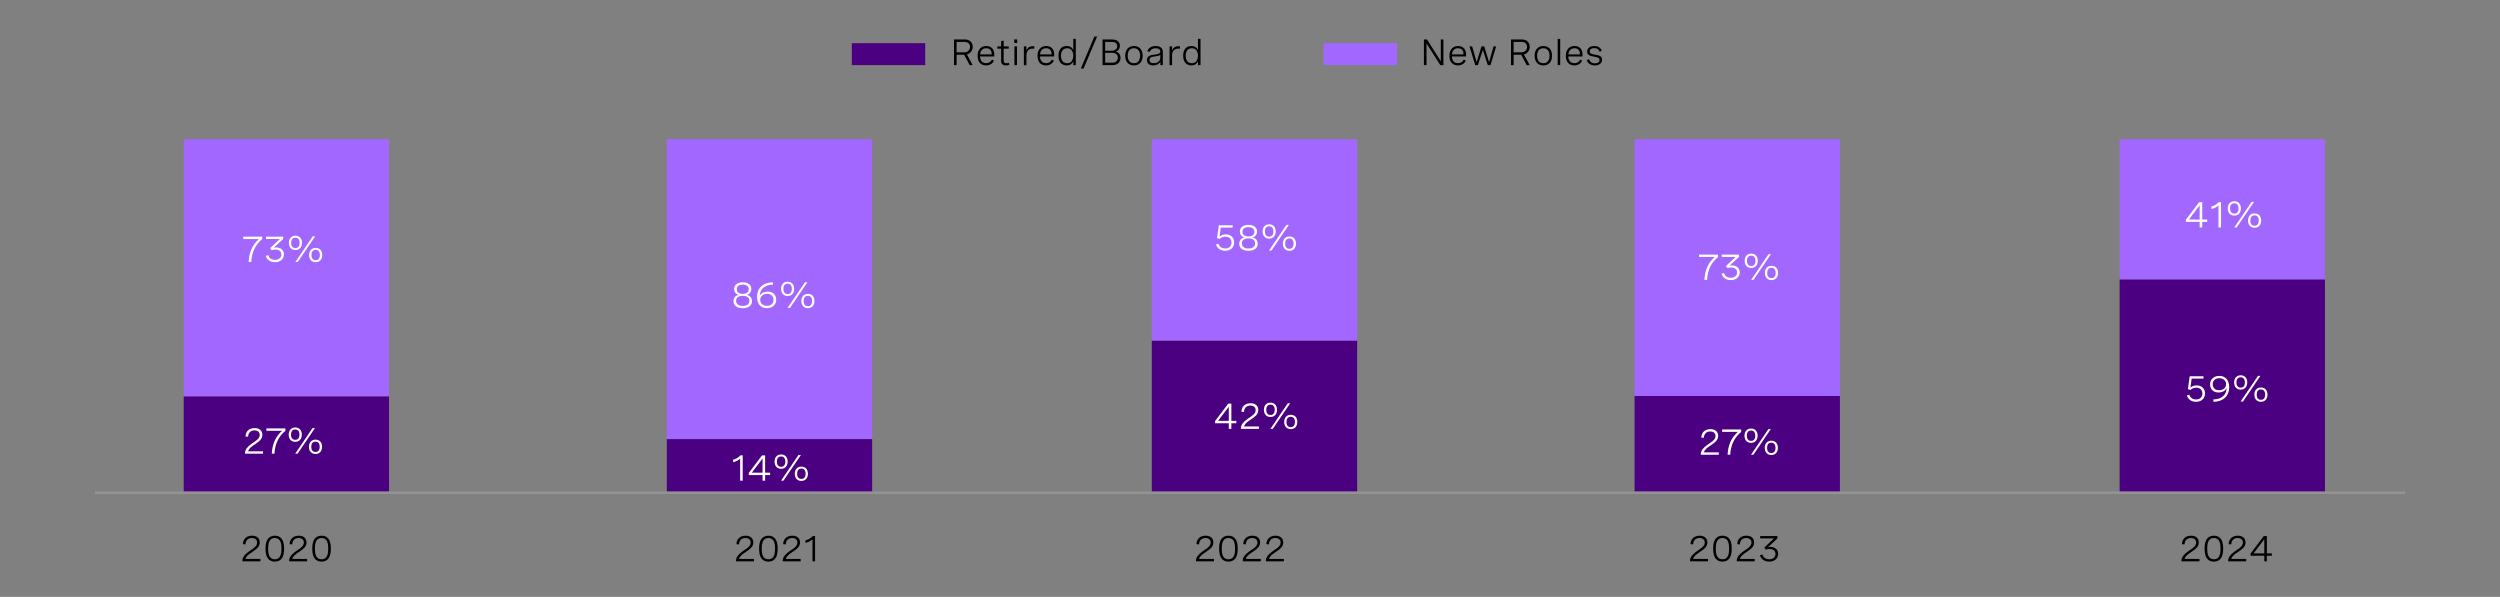 <?xml version="1.0" encoding="utf-8"?>
<!-- Generator: Adobe Illustrator 28.1.0, SVG Export Plug-In . SVG Version: 6.00 Build 0)  -->
<svg version="1.1" xmlns="http://www.w3.org/2000/svg" xmlns:xlink="http://www.w3.org/1999/xlink" x="0px" y="0px"
	 viewBox="0 0 956 228.24" style="enable-background:new 0 0 956 228.24;" xml:space="preserve">
<rect x="0" y="0" width="956" height="228.24" fill="#808080" stroke="none"/>
<style type="text/css">
	.st0{fill:none;}
	.st1{fill:#3A57A4;}
	.st2{fill:#56338A;}
	.st3{fill:none;stroke:#949292;stroke-miterlimit:10;}
	.st4{fill:none;stroke:#000000;stroke-miterlimit:10;}
	.st5{fill:#4A0080;}
	.st6{fill:#FFFFFF;}
	.st7{fill:#A167FF;}
	.st8{fill:none;stroke:#DAB8FF;stroke-miterlimit:10;}
	.st9{fill:none;stroke:#DFDDDD;stroke-miterlimit:10;}
	.st10{fill:#949292;}
</style>
<g id="Capa_1">
</g>
<g id="Capa_2">
	<g>
		<g>
			<path d="M99.57,214.65H92.7v-0.33c0-1.22,1-2.42,2.47-3.44l1.3-0.9c0.76-0.53,1.85-1.29,1.85-2.52c0-1.03-0.75-1.72-2.01-1.72
				c-1.44,0-2.39,0.9-2.43,2.44l-1-0.08c0.05-1.89,1.29-3.25,3.5-3.25c1.94,0,2.95,1.07,2.95,2.58c0,1.65-1.2,2.49-2.3,3.25
				l-1.41,0.98c-0.9,0.63-1.58,1.37-1.76,2.08h5.72V214.65z"/>
			<path d="M108.64,209.6v0.41c0,3.11-1.21,4.75-3.54,4.75c-2.33,0-3.55-1.64-3.55-4.75v-0.41c0-3.11,1.21-4.75,3.55-4.75
				C107.42,204.85,108.64,206.49,108.64,209.6z M102.55,209.6v0.41c0,2.59,0.83,3.86,2.54,3.86c1.7,0,2.54-1.27,2.54-3.86v-0.41
				c0-2.59-0.83-3.86-2.54-3.86C103.39,205.74,102.55,207.01,102.55,209.6z"/>
			<path d="M117.44,214.65h-6.87v-0.33c0-1.22,1-2.42,2.47-3.44l1.3-0.9c0.76-0.53,1.85-1.29,1.85-2.52c0-1.03-0.75-1.72-2.01-1.72
				c-1.44,0-2.39,0.9-2.43,2.44l-1-0.08c0.05-1.89,1.29-3.25,3.5-3.25c1.94,0,2.95,1.07,2.95,2.58c0,1.65-1.2,2.49-2.3,3.25
				l-1.41,0.98c-0.9,0.63-1.58,1.37-1.76,2.08h5.72V214.65z"/>
			<path d="M126.51,209.6v0.41c0,3.11-1.21,4.75-3.54,4.75c-2.33,0-3.55-1.64-3.55-4.75v-0.41c0-3.11,1.21-4.75,3.55-4.75
				C125.3,204.85,126.51,206.49,126.51,209.6z M120.43,209.6v0.41c0,2.59,0.83,3.86,2.54,3.86c1.7,0,2.54-1.27,2.54-3.86v-0.41
				c0-2.59-0.83-3.86-2.54-3.86C121.26,205.74,120.43,207.01,120.43,209.6z"/>
		</g>
	</g>
	<g>
		<g>
			<path d="M288.31,214.65h-6.87v-0.33c0-1.22,1-2.42,2.46-3.44l1.3-0.9c0.76-0.53,1.85-1.29,1.85-2.52c0-1.03-0.75-1.72-2.01-1.72
				c-1.44,0-2.39,0.9-2.43,2.44l-1-0.08c0.05-1.89,1.29-3.25,3.5-3.25c1.94,0,2.95,1.07,2.95,2.58c0,1.65-1.2,2.49-2.3,3.25
				l-1.41,0.98c-0.9,0.63-1.58,1.37-1.76,2.08h5.72V214.65z"/>
			<path d="M297.38,209.6v0.41c0,3.11-1.21,4.75-3.54,4.75c-2.33,0-3.55-1.64-3.55-4.75v-0.41c0-3.11,1.21-4.75,3.55-4.75
				C296.16,204.85,297.38,206.49,297.38,209.6z M291.29,209.6v0.41c0,2.59,0.83,3.86,2.54,3.86c1.7,0,2.54-1.27,2.54-3.86v-0.41
				c0-2.59-0.83-3.86-2.54-3.86C292.13,205.74,291.29,207.01,291.29,209.6z"/>
			<path d="M306.18,214.65h-6.87v-0.33c0-1.22,1-2.42,2.46-3.44l1.3-0.9c0.76-0.53,1.85-1.29,1.85-2.52c0-1.03-0.75-1.72-2.01-1.72
				c-1.44,0-2.39,0.9-2.43,2.44l-1-0.08c0.05-1.89,1.29-3.25,3.5-3.25c1.94,0,2.95,1.07,2.95,2.58c0,1.65-1.2,2.49-2.3,3.25
				l-1.41,0.98c-0.9,0.63-1.58,1.37-1.76,2.08h5.72V214.65z"/>
			<path d="M311.68,204.99v9.67h-0.98v-8.46c-0.63,0.68-1.53,1.15-2.68,1.39v-1c1.14-0.24,2.07-0.79,2.79-1.61H311.68z"/>
		</g>
	</g>
	<g>
		<g>
			<path d="M464.22,214.65h-6.87v-0.33c0-1.22,1-2.42,2.47-3.44l1.3-0.9c0.76-0.53,1.85-1.29,1.85-2.52c0-1.03-0.75-1.72-2.01-1.72
				c-1.44,0-2.39,0.9-2.43,2.44l-1-0.08c0.05-1.89,1.29-3.25,3.5-3.25c1.94,0,2.95,1.07,2.95,2.58c0,1.65-1.2,2.49-2.3,3.25
				l-1.41,0.98c-0.9,0.63-1.58,1.37-1.76,2.08h5.72V214.65z"/>
			<path d="M473.29,209.6v0.41c0,3.11-1.21,4.75-3.54,4.75c-2.33,0-3.55-1.64-3.55-4.75v-0.41c0-3.11,1.21-4.75,3.55-4.75
				C472.08,204.85,473.29,206.49,473.29,209.6z M467.21,209.6v0.41c0,2.59,0.83,3.86,2.54,3.86c1.7,0,2.54-1.27,2.54-3.86v-0.41
				c0-2.59-0.83-3.86-2.54-3.86C468.04,205.74,467.21,207.01,467.21,209.6z"/>
			<path d="M482.1,214.65h-6.87v-0.33c0-1.22,1-2.42,2.47-3.44l1.3-0.9c0.76-0.53,1.85-1.29,1.85-2.52c0-1.03-0.75-1.72-2.01-1.72
				c-1.44,0-2.39,0.9-2.43,2.44l-1-0.08c0.05-1.89,1.29-3.25,3.5-3.25c1.94,0,2.95,1.07,2.95,2.58c0,1.65-1.2,2.49-2.3,3.25
				l-1.41,0.98c-0.9,0.63-1.58,1.37-1.76,2.08h5.72V214.65z"/>
			<path d="M490.95,214.65h-6.87v-0.33c0-1.22,1-2.42,2.47-3.44l1.3-0.9c0.76-0.53,1.85-1.29,1.85-2.52c0-1.03-0.75-1.72-2.01-1.72
				c-1.44,0-2.39,0.9-2.43,2.44l-1-0.08c0.05-1.89,1.29-3.25,3.5-3.25c1.94,0,2.95,1.07,2.95,2.58c0,1.65-1.2,2.49-2.3,3.25
				l-1.41,0.98c-0.9,0.63-1.58,1.37-1.76,2.08h5.72V214.65z"/>
		</g>
	</g>
	<g>
		<g>
			<path d="M653.14,214.65h-6.87v-0.33c0-1.22,1-2.42,2.47-3.44l1.3-0.9c0.76-0.53,1.85-1.29,1.85-2.52c0-1.03-0.75-1.72-2.01-1.72
				c-1.44,0-2.39,0.9-2.43,2.44l-1-0.08c0.05-1.89,1.29-3.25,3.5-3.25c1.94,0,2.95,1.07,2.95,2.58c0,1.65-1.2,2.49-2.3,3.25
				l-1.41,0.98c-0.9,0.63-1.58,1.37-1.76,2.08h5.71V214.65z"/>
			<path d="M662.21,209.6v0.41c0,3.11-1.21,4.75-3.54,4.75c-2.33,0-3.55-1.64-3.55-4.75v-0.41c0-3.11,1.21-4.75,3.55-4.75
				C660.99,204.85,662.21,206.49,662.21,209.6z M656.13,209.6v0.41c0,2.59,0.83,3.86,2.54,3.86c1.7,0,2.54-1.27,2.54-3.86v-0.41
				c0-2.59-0.83-3.86-2.54-3.86C656.96,205.74,656.13,207.01,656.13,209.6z"/>
			<path d="M671.01,214.65h-6.87v-0.33c0-1.22,1-2.42,2.47-3.44l1.3-0.9c0.76-0.53,1.85-1.29,1.85-2.52c0-1.03-0.75-1.72-2.01-1.72
				c-1.44,0-2.39,0.9-2.43,2.44l-1-0.08c0.05-1.89,1.29-3.25,3.5-3.25c1.94,0,2.95,1.07,2.95,2.58c0,1.65-1.2,2.49-2.3,3.25
				l-1.41,0.98c-0.9,0.63-1.58,1.37-1.76,2.08h5.71V214.65z"/>
			<path d="M673.11,204.99h6.56v0.91l-3.57,3.31c0.29-0.05,0.57-0.08,0.86-0.08c1.72,0,3.01,0.98,3.01,2.67
				c0,1.71-1.34,2.96-3.42,2.96c-1.77,0-3.11-0.91-3.56-2.43l0.97-0.29c0.3,1.11,1.27,1.83,2.6,1.83c1.43,0,2.39-0.82,2.39-2.06
				c0-1.16-0.86-1.87-2.25-1.87c-0.53,0-1.09,0.1-1.48,0.23l-0.53-0.8l3.69-3.48h-5.29V204.99z"/>
		</g>
	</g>
	<g>
		<g>
			<path d="M841.06,214.65h-6.87v-0.33c0-1.22,1-2.42,2.47-3.44l1.3-0.9c0.76-0.53,1.85-1.29,1.85-2.52c0-1.03-0.75-1.72-2.01-1.72
				c-1.44,0-2.39,0.9-2.43,2.44l-1-0.08c0.05-1.89,1.29-3.25,3.5-3.25c1.94,0,2.95,1.07,2.95,2.58c0,1.65-1.2,2.49-2.3,3.25
				l-1.41,0.98c-0.9,0.63-1.58,1.37-1.76,2.08h5.72V214.65z"/>
			<path d="M850.13,209.6v0.41c0,3.11-1.21,4.75-3.54,4.75c-2.33,0-3.55-1.64-3.55-4.75v-0.41c0-3.11,1.21-4.75,3.55-4.75
				C848.92,204.85,850.13,206.49,850.13,209.6z M844.05,209.6v0.41c0,2.59,0.83,3.86,2.54,3.86c1.7,0,2.54-1.27,2.54-3.86v-0.41
				c0-2.59-0.83-3.86-2.54-3.86C844.88,205.74,844.05,207.01,844.05,209.6z"/>
			<path d="M858.93,214.65h-6.87v-0.33c0-1.22,1-2.42,2.47-3.44l1.3-0.9c0.76-0.53,1.85-1.29,1.85-2.52c0-1.03-0.75-1.72-2.01-1.72
				c-1.44,0-2.39,0.9-2.43,2.44l-1-0.08c0.05-1.89,1.29-3.25,3.5-3.25c1.94,0,2.95,1.07,2.95,2.58c0,1.65-1.2,2.49-2.3,3.25
				l-1.41,0.98c-0.9,0.63-1.58,1.37-1.76,2.08h5.72V214.65z"/>
			<path d="M866.85,211.61h1.91v0.9h-1.91v2.15h-0.98v-2.15h-5.26v-0.83l5.05-6.69h1.19V211.61z M865.87,211.61v-5.42l-4.11,5.42
				H865.87z"/>
		</g>
	</g>
	<g>
		<rect x="70.25" y="53.25" class="st7" width="78.52" height="98.35"/>
		<rect x="70.25" y="151.6" class="st5" width="78.52" height="36.81"/>
		<rect x="254.99" y="53.25" class="st7" width="78.52" height="114.68"/>
		<rect x="254.99" y="167.92" class="st5" width="78.52" height="20.49"/>
		<rect x="440.45" y="53.25" class="st7" width="78.52" height="77.06"/>
		<rect x="440.45" y="130.31" class="st5" width="78.52" height="58.1"/>
		<rect x="625.06" y="53.25" class="st7" width="78.52" height="98.18"/>
		<rect x="625.06" y="151.43" class="st5" width="78.52" height="36.99"/>
		<rect x="810.54" y="53.25" class="st7" width="78.52" height="53.65"/>
		<rect x="810.54" y="106.9" class="st5" width="78.52" height="81.51"/>
		<line class="st3" x1="36.32" y1="188.41" x2="919.68" y2="188.41"/>
	</g>
	<g>
		<path class="st6" d="M93.01,90.51h7.27v0.92c-2.74,2.26-4,5.17-4.19,8.74h-1.02c0.19-3.36,1.21-6.33,3.93-8.76h-6V90.51z"/>
		<path class="st6" d="M101.73,90.5h6.56v0.91l-3.57,3.31c0.29-0.05,0.57-0.08,0.86-0.08c1.72,0,3.01,0.98,3.01,2.67
			c0,1.71-1.34,2.96-3.42,2.96c-1.77,0-3.11-0.91-3.56-2.43l0.97-0.29c0.3,1.11,1.26,1.83,2.6,1.83c1.43,0,2.39-0.82,2.39-2.06
			c0-1.16-0.85-1.87-2.25-1.87c-0.53,0-1.09,0.1-1.48,0.23l-0.53-0.8l3.69-3.48h-5.29V90.5z"/>
		<path class="st6" d="M115.48,92.88c0,1.67-0.97,2.75-2.51,2.75c-1.54,0-2.51-1.07-2.51-2.75s0.97-2.74,2.51-2.74
			C114.5,90.14,115.48,91.21,115.48,92.88z M111.35,92.88c0,1.26,0.56,1.98,1.62,1.98c1.04,0,1.6-0.72,1.6-1.98
			c0-1.25-0.56-1.97-1.6-1.97C111.92,90.91,111.35,91.63,111.35,92.88z M120.52,90.37l-6.65,9.8h-0.93l6.65-9.8H120.52z
			 M123.22,97.52c0,1.68-0.97,2.75-2.51,2.75s-2.51-1.07-2.51-2.75c0-1.67,0.97-2.73,2.51-2.73S123.22,95.85,123.22,97.52z
			 M119.1,97.52c0,1.26,0.57,1.98,1.61,1.98s1.61-0.72,1.61-1.98c0-1.25-0.56-1.97-1.61-1.97S119.1,96.27,119.1,97.52z"/>
	</g>
	<g>
		<path class="st6" d="M100.57,173.49H93.7v-0.33c0-1.22,1-2.42,2.47-3.44l1.3-0.9c0.76-0.53,1.85-1.29,1.85-2.52
			c0-1.03-0.75-1.72-2.01-1.72c-1.44,0-2.39,0.9-2.43,2.44l-1-0.08c0.05-1.89,1.29-3.25,3.5-3.25c1.94,0,2.95,1.07,2.95,2.58
			c0,1.65-1.2,2.49-2.3,3.25l-1.41,0.98c-0.9,0.63-1.58,1.37-1.76,2.08h5.72V173.49z"/>
		<path class="st6" d="M101.87,163.83h7.27v0.92c-2.74,2.26-4,5.17-4.19,8.74h-1.02c0.19-3.36,1.21-6.33,3.93-8.76h-6V163.83z"/>
		<path class="st6" d="M115.42,166.21c0,1.67-0.97,2.75-2.51,2.75c-1.54,0-2.51-1.07-2.51-2.75s0.97-2.74,2.51-2.74
			C114.44,163.47,115.42,164.53,115.42,166.21z M111.29,166.21c0,1.26,0.56,1.98,1.62,1.98c1.04,0,1.6-0.72,1.6-1.98
			c0-1.25-0.56-1.97-1.6-1.97C111.85,164.24,111.29,164.96,111.29,166.21z M120.45,163.69l-6.65,9.8h-0.93l6.65-9.8H120.45z
			 M123.16,170.85c0,1.68-0.97,2.75-2.51,2.75s-2.51-1.07-2.51-2.75c0-1.67,0.97-2.73,2.51-2.73S123.16,169.17,123.16,170.85z
			 M119.03,170.85c0,1.26,0.57,1.98,1.61,1.98s1.61-0.72,1.61-1.98c0-1.25-0.56-1.97-1.61-1.97S119.03,169.6,119.03,170.85z"/>
	</g>
	<g>
		<path class="st6" d="M287.32,110.5c0,1-0.53,1.9-1.7,2.28c1.35,0.29,1.94,1.29,1.94,2.39c0,1.63-1.26,2.69-3.53,2.69
			c-2.27,0-3.54-1.05-3.54-2.68c0-1.11,0.59-2.11,1.94-2.4c-1.17-0.38-1.7-1.28-1.7-2.28c0-1.54,1.25-2.56,3.3-2.56
			C286.07,107.95,287.32,108.96,287.32,110.5z M281.49,115.02c0,1.22,0.93,1.96,2.54,1.96c1.6,0,2.53-0.73,2.53-1.96
			c0-1.2-0.88-1.89-2.53-1.89C282.38,113.12,281.49,113.81,281.49,115.02z M281.75,110.61c0,1.11,0.81,1.76,2.28,1.76
			c1.47,0,2.27-0.66,2.27-1.76c0-1.12-0.83-1.77-2.27-1.77C282.57,108.84,281.75,109.49,281.75,110.61z"/>
		<path class="st6" d="M295.58,108.85c-3.24,0.07-5,1.74-5.09,4.44c0.4-1.2,1.75-1.78,3.09-1.78c2.04,0,3.24,1.32,3.24,3.1
			c0,2-1.53,3.25-3.54,3.25c-2.1,0-3.78-1.36-3.78-4.31c0-3.52,2.39-5.54,6.02-5.61L295.58,108.85z M295.8,114.65
			c0-1.37-0.93-2.28-2.42-2.28c-1.44,0-2.68,0.85-2.68,2.29c0,1.37,1.11,2.3,2.61,2.3C294.74,116.96,295.8,116.12,295.8,114.65z"/>
		<path class="st6" d="M303.7,110.46c0,1.67-0.97,2.75-2.51,2.75c-1.54,0-2.51-1.07-2.51-2.75s0.97-2.74,2.51-2.74
			C302.73,107.72,303.7,108.79,303.7,110.46z M299.58,110.46c0,1.26,0.56,1.98,1.62,1.98c1.04,0,1.6-0.72,1.6-1.98
			c0-1.25-0.56-1.97-1.6-1.97C300.14,108.49,299.58,109.21,299.58,110.46z M308.74,107.95l-6.65,9.8h-0.93l6.65-9.8H308.74z
			 M311.45,115.1c0,1.68-0.97,2.75-2.51,2.75s-2.51-1.07-2.51-2.75c0-1.67,0.97-2.73,2.51-2.73S311.45,113.43,311.45,115.1z
			 M307.32,115.1c0,1.26,0.57,1.98,1.61,1.98s1.61-0.72,1.61-1.98c0-1.25-0.56-1.97-1.61-1.97S307.32,113.85,307.32,115.1z"/>
	</g>
	<g>
		<path class="st6" d="M284.01,174.14v9.67h-0.98v-8.46c-0.64,0.68-1.53,1.15-2.68,1.39v-1c1.14-0.24,2.07-0.79,2.78-1.61H284.01z"
			/>
		<path class="st6" d="M292.58,180.76h1.91v0.9h-1.91v2.15h-0.98v-2.15h-5.26v-0.83l5.05-6.69h1.19V180.76z M291.6,180.76v-5.42
			l-4.11,5.42H291.6z"/>
		<path class="st6" d="M301.21,176.52c0,1.67-0.97,2.75-2.51,2.75c-1.54,0-2.51-1.07-2.51-2.75s0.97-2.74,2.51-2.74
			C300.23,173.78,301.21,174.84,301.21,176.52z M297.08,176.52c0,1.26,0.56,1.98,1.62,1.98c1.04,0,1.6-0.72,1.6-1.98
			c0-1.25-0.56-1.97-1.6-1.97C297.65,174.55,297.08,175.27,297.08,176.52z M306.25,174l-6.65,9.8h-0.93l6.65-9.8H306.25z
			 M308.95,181.16c0,1.68-0.97,2.75-2.51,2.75s-2.51-1.07-2.51-2.75c0-1.67,0.97-2.73,2.51-2.73S308.95,179.49,308.95,181.16z
			 M304.83,181.16c0,1.26,0.57,1.98,1.61,1.98s1.61-0.72,1.61-1.98c0-1.25-0.56-1.97-1.61-1.97S304.83,179.91,304.83,181.16z"/>
	</g>
	<g>
		<path class="st6" d="M471.36,86.13v0.9h-4.53l-0.47,3.4c0.74-0.57,1.57-0.8,2.4-0.8c2.04,0,3.18,1.33,3.18,3.07
			c0,1.89-1.34,3.2-3.45,3.2c-1.72,0-3.04-0.9-3.49-2.42l0.95-0.28c0.35,1.15,1.29,1.81,2.56,1.81c1.5,0,2.42-0.93,2.42-2.26
			c0-1.23-0.78-2.25-2.3-2.25c-0.88,0-1.73,0.34-2.27,0.88l-0.97-0.34l0.69-4.91H471.36z"/>
		<path class="st6" d="M480.71,88.54c0,1-0.53,1.9-1.7,2.28c1.35,0.29,1.94,1.29,1.94,2.39c0,1.63-1.26,2.69-3.53,2.69
			c-2.27,0-3.54-1.05-3.54-2.68c0-1.11,0.59-2.11,1.94-2.4c-1.17-0.38-1.7-1.28-1.7-2.28c0-1.54,1.25-2.56,3.3-2.56
			C479.46,85.99,480.71,87,480.71,88.54z M474.88,93.06c0,1.22,0.93,1.96,2.54,1.96c1.6,0,2.53-0.73,2.53-1.96
			c0-1.2-0.88-1.89-2.53-1.89C475.77,91.17,474.88,91.85,474.88,93.06z M475.13,88.65c0,1.11,0.81,1.76,2.28,1.76
			c1.47,0,2.27-0.66,2.27-1.76c0-1.12-0.83-1.77-2.27-1.77C475.96,86.88,475.13,87.53,475.13,88.65z"/>
		<path class="st6" d="M487.84,88.51c0,1.67-0.97,2.75-2.51,2.75c-1.54,0-2.51-1.07-2.51-2.75s0.97-2.74,2.51-2.74
			C486.86,85.77,487.84,86.83,487.84,88.51z M483.71,88.51c0,1.26,0.56,1.98,1.62,1.98c1.04,0,1.6-0.72,1.6-1.98
			c0-1.25-0.56-1.97-1.6-1.97C484.27,86.54,483.71,87.26,483.71,88.51z M492.87,85.99l-6.65,9.8h-0.93l6.65-9.8H492.87z
			 M495.58,93.15c0,1.68-0.97,2.75-2.51,2.75s-2.51-1.07-2.51-2.75c0-1.67,0.97-2.73,2.51-2.73S495.58,91.47,495.58,93.15z
			 M491.45,93.15c0,1.26,0.57,1.98,1.61,1.98s1.61-0.72,1.61-1.98c0-1.25-0.56-1.97-1.61-1.97S491.45,91.9,491.45,93.15z"/>
	</g>
	<g>
		<path class="st6" d="M470.87,160.95h1.91v0.9h-1.91V164h-0.98v-2.15h-5.26v-0.83l5.05-6.69h1.19V160.95z M469.89,160.95v-5.42
			l-4.11,5.42H469.89z"/>
		<path class="st6" d="M481.41,164h-6.87v-0.33c0-1.22,1-2.42,2.47-3.44l1.3-0.9c0.76-0.53,1.85-1.29,1.85-2.52
			c0-1.03-0.75-1.72-2.01-1.72c-1.44,0-2.39,0.9-2.43,2.44l-1-0.08c0.05-1.89,1.29-3.25,3.5-3.25c1.94,0,2.95,1.07,2.95,2.58
			c0,1.65-1.2,2.49-2.3,3.25l-1.41,0.98c-0.9,0.63-1.58,1.37-1.76,2.08h5.72V164z"/>
		<path class="st6" d="M488.34,156.71c0,1.67-0.97,2.75-2.51,2.75c-1.54,0-2.51-1.07-2.51-2.75s0.97-2.74,2.51-2.74
			C487.37,153.97,488.34,155.04,488.34,156.71z M484.22,156.71c0,1.26,0.56,1.98,1.62,1.98c1.04,0,1.6-0.72,1.6-1.98
			c0-1.25-0.56-1.97-1.6-1.97C484.78,154.74,484.22,155.46,484.22,156.71z M493.38,154.2l-6.65,9.8h-0.93l6.65-9.8H493.38z
			 M496.09,161.35c0,1.68-0.97,2.75-2.51,2.75s-2.51-1.07-2.51-2.75c0-1.67,0.97-2.73,2.51-2.73S496.09,159.68,496.09,161.35z
			 M491.96,161.35c0,1.26,0.57,1.98,1.61,1.98s1.61-0.72,1.61-1.98c0-1.25-0.56-1.97-1.61-1.97S491.96,160.1,491.96,161.35z"/>
	</g>
	<g>
		<path class="st6" d="M649.71,97.35h7.27v0.92c-2.74,2.26-4,5.17-4.19,8.74h-1.02c0.19-3.36,1.21-6.33,3.93-8.76h-6V97.35z"/>
		<path class="st6" d="M658.42,97.35h6.56v0.91l-3.57,3.31c0.29-0.05,0.57-0.08,0.86-0.08c1.72,0,3.01,0.98,3.01,2.67
			c0,1.71-1.34,2.96-3.42,2.96c-1.77,0-3.11-0.91-3.56-2.43l0.97-0.29c0.3,1.11,1.26,1.83,2.6,1.83c1.43,0,2.39-0.82,2.39-2.06
			c0-1.16-0.85-1.87-2.25-1.87c-0.53,0-1.09,0.1-1.48,0.23l-0.53-0.8l3.69-3.48h-5.29V97.35z"/>
		<path class="st6" d="M672.18,99.73c0,1.67-0.97,2.75-2.51,2.75c-1.54,0-2.51-1.07-2.51-2.75s0.97-2.74,2.51-2.74
			C671.2,96.99,672.18,98.05,672.18,99.73z M668.05,99.73c0,1.26,0.56,1.98,1.62,1.98c1.04,0,1.6-0.72,1.6-1.98
			c0-1.25-0.56-1.97-1.6-1.97C668.62,97.76,668.05,98.48,668.05,99.73z M677.21,97.21l-6.65,9.8h-0.93l6.65-9.8H677.21z
			 M679.92,104.37c0,1.68-0.97,2.75-2.51,2.75s-2.51-1.07-2.51-2.75c0-1.67,0.97-2.73,2.51-2.73S679.92,102.69,679.92,104.37z
			 M675.79,104.37c0,1.26,0.57,1.98,1.61,1.98s1.61-0.72,1.61-1.98c0-1.25-0.56-1.97-1.61-1.97S675.79,103.12,675.79,104.37z"/>
	</g>
	<g>
		<path class="st6" d="M657.26,173.9h-6.87v-0.33c0-1.22,1-2.42,2.47-3.44l1.3-0.9c0.76-0.53,1.85-1.29,1.85-2.52
			c0-1.03-0.75-1.72-2.01-1.72c-1.44,0-2.39,0.9-2.43,2.44l-1-0.08c0.05-1.89,1.29-3.25,3.5-3.25c1.94,0,2.95,1.07,2.95,2.58
			c0,1.65-1.2,2.49-2.3,3.25l-1.41,0.98c-0.9,0.63-1.58,1.37-1.76,2.08h5.72V173.9z"/>
		<path class="st6" d="M658.56,164.24h7.27v0.92c-2.74,2.26-4,5.17-4.19,8.74h-1.02c0.19-3.36,1.21-6.33,3.93-8.76h-6V164.24z"/>
		<path class="st6" d="M672.11,166.61c0,1.67-0.97,2.75-2.51,2.75c-1.54,0-2.51-1.07-2.51-2.75s0.97-2.74,2.51-2.74
			C671.14,163.87,672.11,164.94,672.11,166.61z M667.99,166.61c0,1.26,0.56,1.98,1.62,1.98c1.04,0,1.6-0.72,1.6-1.98
			c0-1.25-0.56-1.97-1.6-1.97C668.55,164.64,667.99,165.36,667.99,166.61z M677.15,164.1l-6.65,9.8h-0.93l6.65-9.8H677.15z
			 M679.86,171.25c0,1.68-0.97,2.75-2.51,2.75s-2.51-1.07-2.51-2.75c0-1.67,0.97-2.73,2.51-2.73S679.86,169.58,679.86,171.25z
			 M675.73,171.25c0,1.26,0.57,1.98,1.61,1.98s1.61-0.72,1.61-1.98c0-1.25-0.56-1.97-1.61-1.97S675.73,170,675.73,171.25z"/>
	</g>
	<g>
		<path class="st6" d="M842.13,83.94h1.91v0.9h-1.91v2.15h-0.98v-2.15h-5.26v-0.83l5.05-6.69h1.19V83.94z M841.15,83.94v-5.42
			l-4.11,5.42H841.15z"/>
		<path class="st6" d="M849.32,77.32v9.67h-0.98v-8.46c-0.64,0.68-1.53,1.15-2.68,1.39v-1c1.14-0.24,2.07-0.79,2.78-1.61H849.32z"/>
		<path class="st6" d="M856.91,79.7c0,1.67-0.97,2.75-2.51,2.75c-1.54,0-2.51-1.07-2.51-2.75s0.97-2.74,2.51-2.74
			C855.94,76.96,856.91,78.03,856.91,79.7z M852.79,79.7c0,1.26,0.56,1.98,1.62,1.98c1.04,0,1.6-0.72,1.6-1.98
			c0-1.25-0.56-1.97-1.6-1.97C853.35,77.73,852.79,78.45,852.79,79.7z M861.95,77.19l-6.65,9.8h-0.93l6.65-9.8H861.95z
			 M864.66,84.34c0,1.68-0.97,2.75-2.51,2.75s-2.51-1.07-2.51-2.75c0-1.67,0.97-2.73,2.51-2.73S864.66,82.67,864.66,84.34z
			 M860.53,84.34c0,1.26,0.57,1.98,1.61,1.98s1.61-0.72,1.61-1.98c0-1.25-0.56-1.97-1.61-1.97S860.53,83.09,860.53,84.34z"/>
	</g>
	<g>
		<path class="st6" d="M842.62,143.88v0.9h-4.53l-0.47,3.4c0.74-0.57,1.57-0.8,2.4-0.8c2.04,0,3.18,1.33,3.18,3.07
			c0,1.89-1.34,3.2-3.45,3.2c-1.72,0-3.04-0.9-3.49-2.42l0.95-0.28c0.35,1.15,1.29,1.81,2.56,1.81c1.5,0,2.42-0.93,2.42-2.26
			c0-1.23-0.78-2.25-2.3-2.25c-0.88,0-1.73,0.34-2.27,0.88l-0.97-0.34l0.69-4.91H842.62z"/>
		<path class="st6" d="M846.37,152.75c3.24-0.07,5-1.74,5.09-4.44c-0.4,1.2-1.75,1.78-3.09,1.78c-2.04,0-3.24-1.32-3.24-3.1
			c0-2,1.53-3.25,3.53-3.25c2.13,0,3.79,1.39,3.79,4.31c0,3.52-2.4,5.54-6.02,5.61L846.37,152.75z M846.14,146.94
			c0,1.37,0.94,2.28,2.43,2.28c1.44,0,2.68-0.85,2.68-2.29c0-1.36-1.1-2.3-2.61-2.3C847.22,144.63,846.14,145.47,846.14,146.94z"/>
		<path class="st6" d="M859.35,146.25c0,1.67-0.97,2.75-2.51,2.75c-1.54,0-2.51-1.07-2.51-2.75s0.97-2.74,2.51-2.74
			C858.37,143.51,859.35,144.58,859.35,146.25z M855.22,146.25c0,1.26,0.56,1.98,1.62,1.98c1.04,0,1.6-0.72,1.6-1.98
			c0-1.25-0.56-1.97-1.6-1.97C855.78,144.29,855.22,145,855.22,146.25z M864.38,143.74l-6.65,9.8h-0.93l6.65-9.8H864.38z
			 M867.09,150.9c0,1.68-0.97,2.75-2.51,2.75s-2.51-1.07-2.51-2.75c0-1.67,0.97-2.73,2.51-2.73S867.09,149.22,867.09,150.9z
			 M862.96,150.9c0,1.26,0.57,1.98,1.61,1.98s1.61-0.72,1.61-1.98c0-1.25-0.56-1.97-1.61-1.97S862.96,149.64,862.96,150.9z"/>
	</g>
	<g>
		<path d="M364.8,15.1h4.29c1.76,0,2.88,1.18,2.88,2.78c0,1.46-0.92,2.61-2.23,2.93l2.2,4.09h-1.13l-2.13-3.98h-2.87v3.98h-1V15.1z
			 M365.8,16.03V20h2.97c1.28,0,2.17-0.86,2.17-2.07c0-1.17-0.83-1.9-2.02-1.9H365.8z"/>
		<path d="M380.19,21.6h-5.41c0.04,1.5,0.8,2.56,2.35,2.56c1.14,0,1.84-0.58,2.17-1.37l0.8,0.37c-0.5,1.08-1.47,1.85-3.02,1.85
			c-2.15,0-3.25-1.48-3.25-3.65c0-2.31,1.26-3.76,3.33-3.76c1.82,0,3.04,1.13,3.04,3.14V21.6z M374.8,20.8h4.41v-0.14
			c0-1.5-0.83-2.21-2.08-2.21C375.68,18.45,374.91,19.45,374.8,20.8z"/>
		<path d="M385.75,17.74v0.86h-1.95V23c0,0.62,0.18,1.17,1.15,1.17c0.28,0,0.58-0.05,0.9-0.13l0.1,0.79
			c-0.43,0.12-0.88,0.18-1.3,0.18c-1.82,0-1.82-1.32-1.82-1.81v-4.6h-1.46v-0.86h1.46v-1.98l0.97-0.25v2.23H385.75z"/>
		<path d="M388.97,15.07v1.38h-1.11v-1.38H388.97z M388.89,17.74v7.16h-0.97v-7.16H388.89z"/>
		<path d="M391.54,17.74h0.97v1.59c0.39-1.17,1.31-1.65,2.4-1.65c0.2,0,0.42,0.02,0.63,0.06l-0.06,0.9
			c-0.22-0.03-0.42-0.05-0.63-0.05c-1.5,0-2.35,0.98-2.35,2.69v3.64h-0.97V17.74z"/>
		<path d="M403.1,21.6h-5.41c0.04,1.5,0.8,2.56,2.35,2.56c1.14,0,1.84-0.58,2.17-1.37l0.8,0.37c-0.5,1.08-1.47,1.85-3.02,1.85
			c-2.15,0-3.25-1.48-3.25-3.65c0-2.31,1.26-3.76,3.33-3.76c1.82,0,3.04,1.13,3.04,3.14V21.6z M397.71,20.8h4.41v-0.14
			c0-1.5-0.83-2.21-2.08-2.21C398.59,18.45,397.82,19.45,397.71,20.8z"/>
		<path d="M411.39,24.9h-0.96v-1.48c-0.5,1.18-1.41,1.59-2.52,1.59c-2.11,0-3.15-1.51-3.15-3.71c0-2.2,1.06-3.71,3.14-3.71
			c1.12,0,2.06,0.44,2.52,1.57v-4.29h0.97V24.9z M410.41,21.31c0-1.8-0.89-2.86-2.35-2.86c-1.46,0-2.34,1.07-2.34,2.86
			c0,1.78,0.87,2.86,2.34,2.86S410.41,23.1,410.41,21.31z"/>
		<path d="M419.54,13.95l-5.18,12.25h-1.05l5.19-12.25H419.54z"/>
		<path d="M421.62,15.1h3.68c1.88,0,2.93,0.92,2.93,2.37c0,1.09-0.59,1.96-1.64,2.28c1.19,0.24,1.89,1.13,1.89,2.38
			c0,1.65-1.2,2.78-3.02,2.78h-3.84V15.1z M422.62,16.03v3.36h2.49c1.31,0,2.12-0.64,2.12-1.72c0-1.07-0.78-1.64-2.02-1.64H422.62z
			 M422.62,20.2v3.77h2.69c1.33,0,2.15-0.75,2.15-1.91c0-1.16-0.8-1.86-2.12-1.86H422.62z"/>
		<path d="M436.95,21.31c0,2.31-1.29,3.71-3.34,3.71s-3.33-1.39-3.33-3.71c0-2.3,1.28-3.71,3.33-3.71S436.95,19,436.95,21.31z
			 M431.24,21.31c0,1.84,0.89,2.86,2.37,2.86c1.48,0,2.37-1.02,2.37-2.86c0-1.83-0.89-2.86-2.37-2.86
			C432.13,18.45,431.24,19.47,431.24,21.31z"/>
		<path d="M444.67,19.77v5.13h-0.96V23.6c-0.62,1.06-1.67,1.42-2.73,1.42c-1.53,0-2.38-0.77-2.38-2.04c0-1.76,1.63-1.95,3.01-2.12
			c1.17-0.15,2.09-0.29,2.09-1.18c0-0.72-0.6-1.22-1.78-1.22c-1.19,0-1.95,0.51-2.26,1.39l-0.93-0.27c0.42-1.22,1.52-1.98,3.2-1.98
			C443.65,17.6,444.67,18.39,444.67,19.77z M443.7,22.08v-1.05c-0.49,0.32-1.26,0.44-2.04,0.55c-1.09,0.15-2.09,0.27-2.09,1.35
			c0,0.85,0.62,1.22,1.6,1.22C442.58,24.16,443.7,23.4,443.7,22.08z"/>
		<path d="M447.24,17.74h0.97v1.59c0.39-1.17,1.31-1.65,2.4-1.65c0.2,0,0.42,0.02,0.63,0.06l-0.06,0.9
			c-0.22-0.03-0.42-0.05-0.63-0.05c-1.5,0-2.35,0.98-2.35,2.69v3.64h-0.97V17.74z"/>
		<path d="M459.07,24.9h-0.96v-1.48c-0.5,1.18-1.41,1.59-2.52,1.59c-2.11,0-3.15-1.51-3.15-3.71c0-2.2,1.06-3.71,3.14-3.71
			c1.12,0,2.06,0.44,2.52,1.57v-4.29h0.98V24.9z M458.1,21.31c0-1.8-0.89-2.86-2.35-2.86c-1.46,0-2.34,1.07-2.34,2.86
			c0,1.78,0.87,2.86,2.34,2.86S458.1,23.1,458.1,21.31z"/>
	</g>
	<g>
		<path d="M550.96,15.1h1v9.8h-1.19l-5.27-8.29v8.29h-1v-9.8h1.19l5.27,8.31V15.1z"/>
		<path d="M560.61,21.6h-5.41c0.04,1.5,0.8,2.56,2.35,2.56c1.14,0,1.84-0.58,2.17-1.37l0.8,0.37c-0.5,1.08-1.47,1.85-3.02,1.85
			c-2.15,0-3.25-1.48-3.25-3.65c0-2.31,1.26-3.76,3.33-3.76c1.82,0,3.04,1.13,3.04,3.14V21.6z M555.22,20.8h4.41v-0.14
			c0-1.5-0.83-2.21-2.08-2.21C556.1,18.45,555.33,19.45,555.22,20.8z"/>
		<path d="M571.13,17.74h1.02l-2.2,7.16h-1.02l-1.89-5.8l-1.89,5.8h-1.02l-2.2-7.16h1.02l1.72,6.04l1.87-6.04h1.02l1.87,6.04
			L571.13,17.74z"/>
		<path d="M577.8,15.1h4.29c1.76,0,2.88,1.18,2.88,2.78c0,1.46-0.92,2.61-2.23,2.93l2.2,4.09h-1.13l-2.13-3.98h-2.87v3.98h-1V15.1z
			 M578.81,16.03V20h2.97c1.28,0,2.17-0.86,2.17-2.07c0-1.17-0.83-1.9-2.02-1.9H578.81z"/>
		<path d="M593.51,21.31c0,2.31-1.29,3.71-3.34,3.71s-3.33-1.39-3.33-3.71c0-2.3,1.28-3.71,3.33-3.71S593.51,19,593.51,21.31z
			 M587.8,21.31c0,1.84,0.89,2.86,2.37,2.86c1.48,0,2.37-1.02,2.37-2.86c0-1.83-0.89-2.86-2.37-2.86
			C588.69,18.45,587.8,19.47,587.8,21.31z"/>
		<path d="M595.65,14.87h0.97V24.9h-0.97V14.87z"/>
		<path d="M605.13,21.6h-5.41c0.04,1.5,0.8,2.56,2.35,2.56c1.14,0,1.84-0.58,2.17-1.37l0.8,0.37c-0.5,1.08-1.47,1.85-3.02,1.85
			c-2.15,0-3.25-1.48-3.25-3.65c0-2.31,1.26-3.76,3.33-3.76c1.82,0,3.04,1.13,3.04,3.14V21.6z M599.74,20.8h4.41v-0.14
			c0-1.5-0.83-2.21-2.08-2.21C600.63,18.45,599.86,19.45,599.74,20.8z"/>
		<path d="M611.63,19.73c-0.26-0.85-0.92-1.32-2-1.32c-1.11,0-1.73,0.48-1.73,1.22c0,0.94,1,1.1,2.1,1.28
			c1.26,0.2,2.64,0.42,2.64,1.91c0,1.32-1.09,2.2-2.75,2.2c-1.52,0-2.75-0.74-3.1-2.08l0.91-0.26c0.28,1.07,1.16,1.54,2.2,1.54
			c1.1,0,1.77-0.52,1.77-1.27c0-0.93-1.02-1.09-2.12-1.29c-1.26-0.22-2.62-0.46-2.62-1.94c0-1.33,1.1-2.11,2.73-2.11
			s2.54,0.77,2.83,1.87L611.63,19.73z"/>
	</g>
	<rect x="325.74" y="16.51" class="st5" width="28.06" height="8.39"/>
	<rect x="506.14" y="16.51" class="st7" width="28.06" height="8.39"/>
</g>
</svg>
